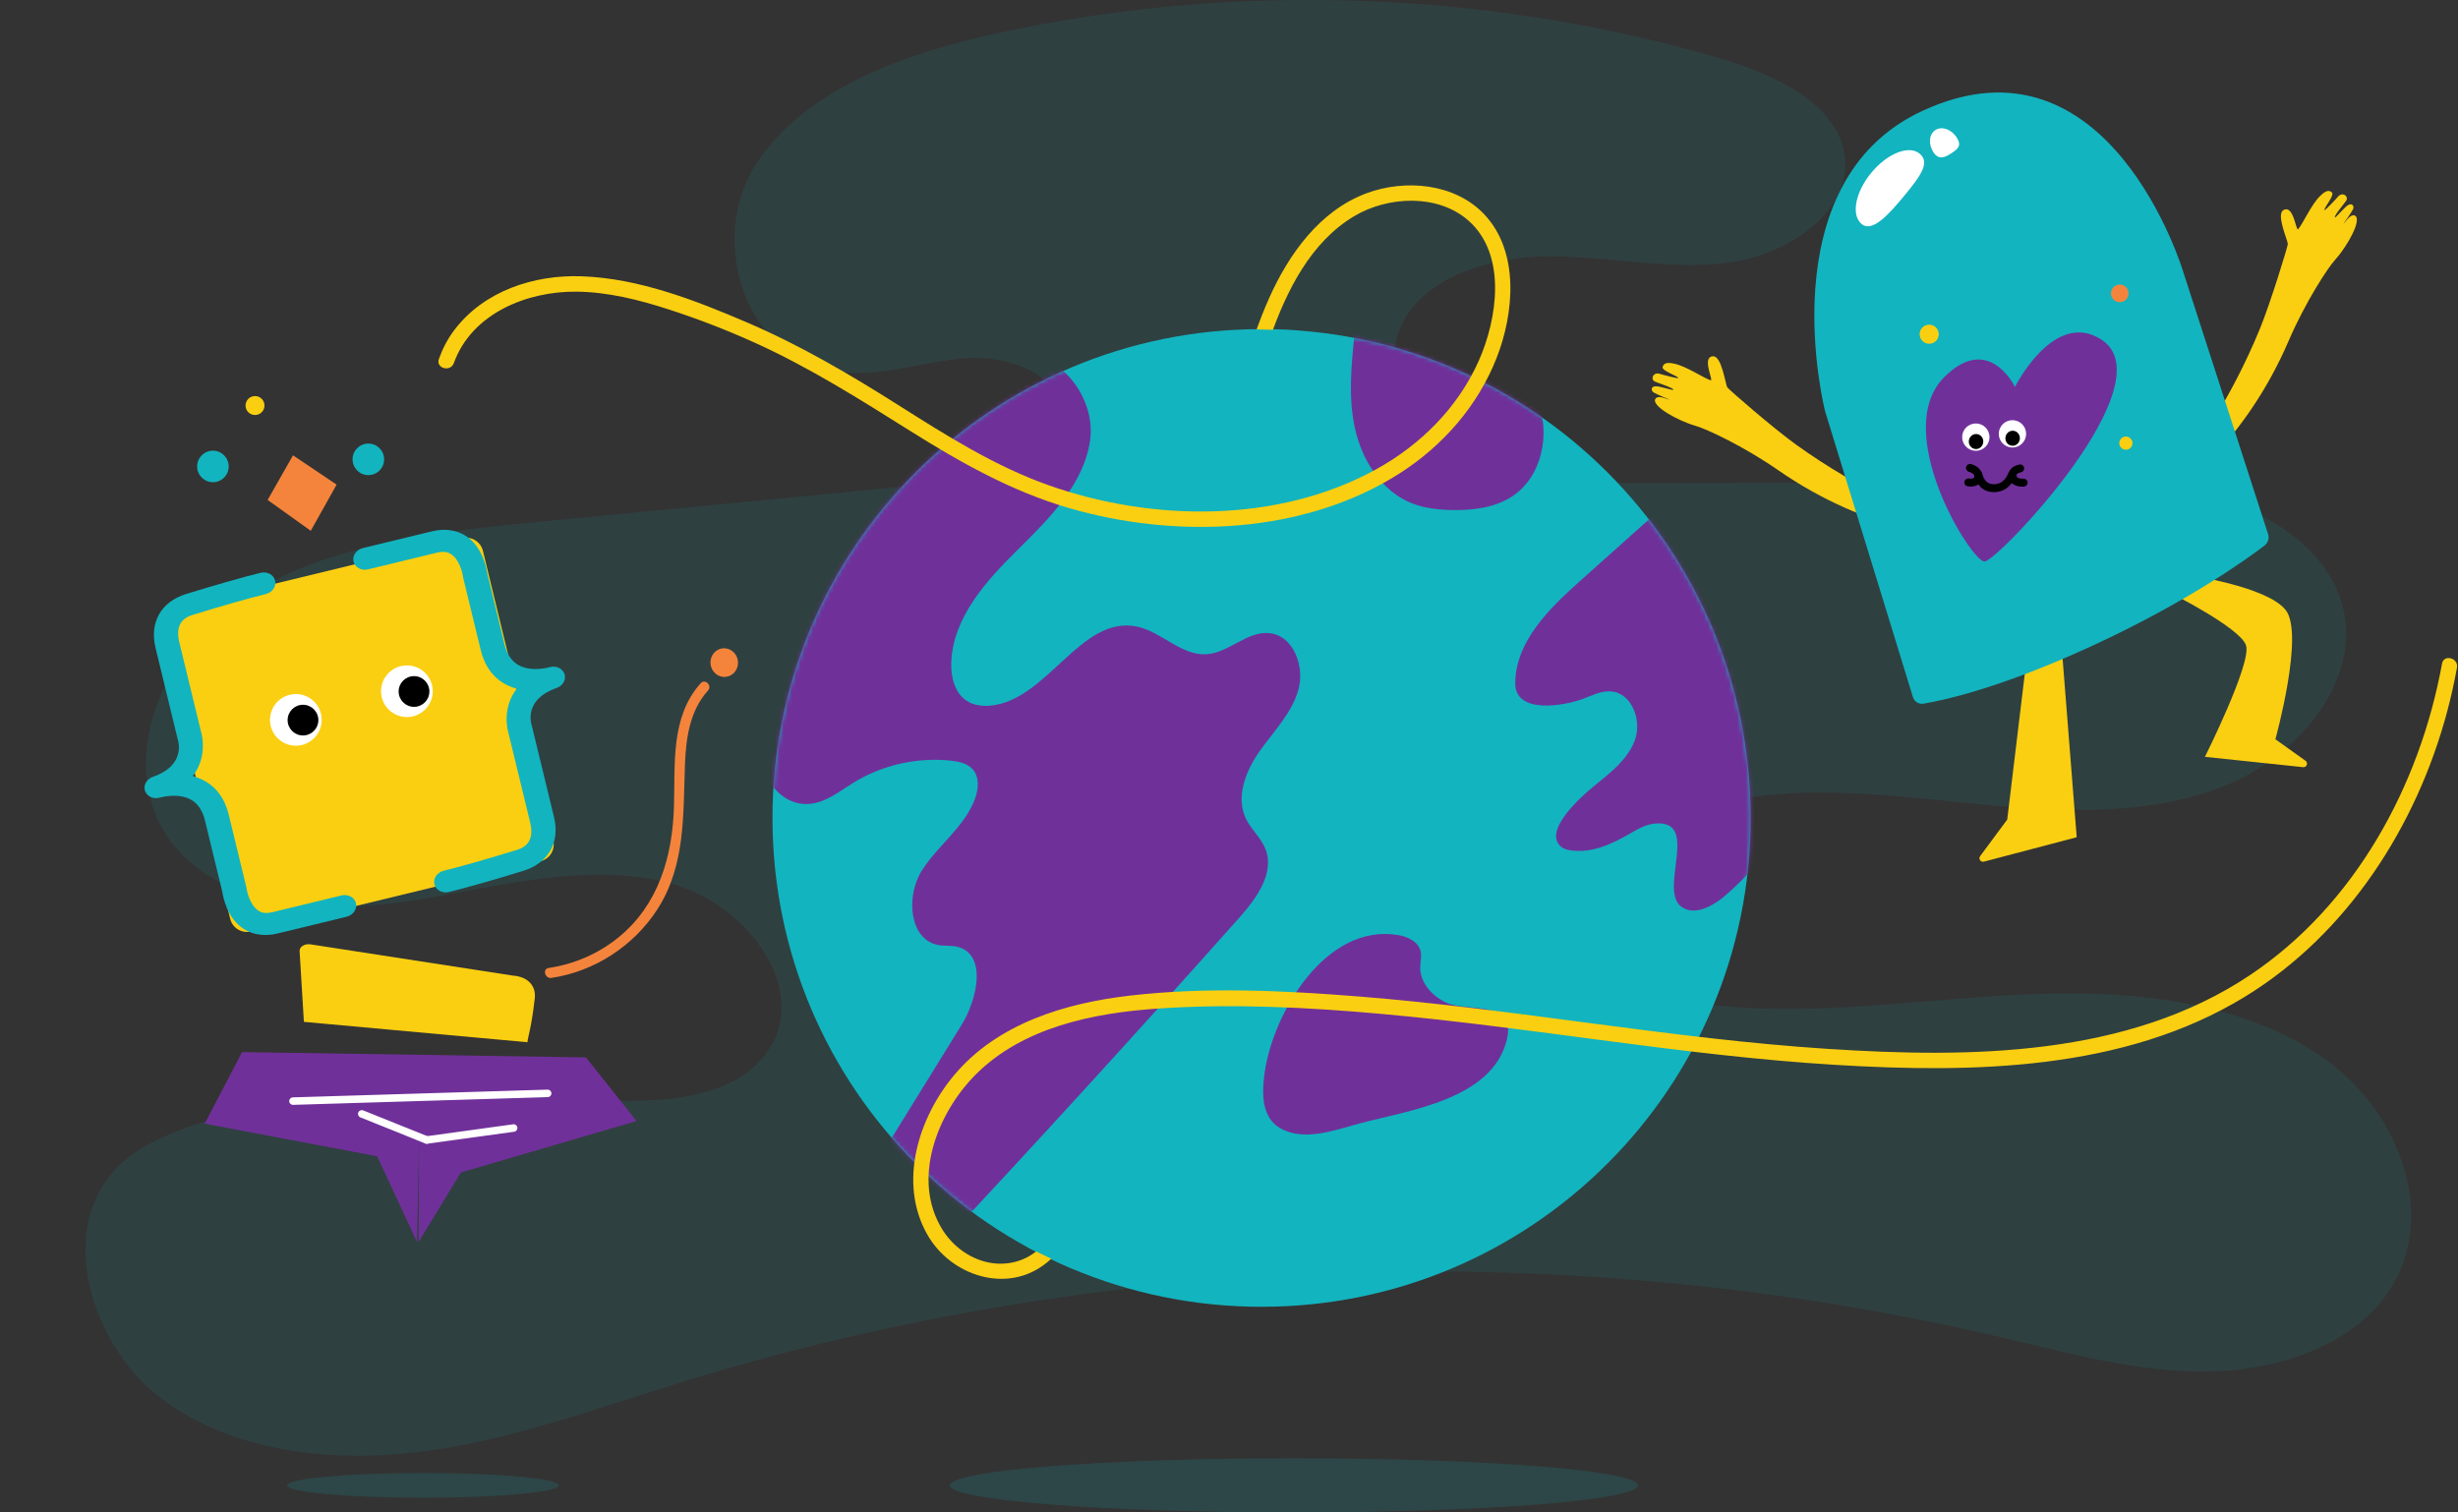 <svg width="585" height="360" viewBox="0 0 585 360" fill="none" xmlns="http://www.w3.org/2000/svg">
<rect x="0" y="0" width="585" height="360" fill="#333333" stroke="none"/>
<g clip-path="url(#clip0_528_22523)">
<path opacity="0.1" d="M38.568 333.034C55.124 345.37 78.322 348.218 99.611 345.605C120.895 342.998 141.013 335.559 161.326 329.256C262.305 297.912 373.588 294.104 476.91 318.451C492.589 322.147 508.344 326.502 524.547 326.455C540.75 326.408 557.901 321.14 567.209 309.188C581.016 291.456 571.884 265.043 552.89 251.766C533.897 238.49 508.327 235.735 484.311 236.612C460.295 237.489 436.321 241.485 412.364 239.702C398.881 238.701 383.243 233.987 379.646 222.235C375.719 209.405 389.237 197.317 403.138 192.827C423.062 186.4 444.97 188.748 465.994 190.908C487.019 193.068 509.139 194.828 528.615 187.377C548.098 179.926 563.423 160.07 556.811 141.956C552.608 130.444 540.638 122.334 527.844 118.609C515.044 114.884 501.338 114.86 487.891 114.878C455.408 114.907 422.92 114.943 390.438 114.972C376.838 114.984 362.678 114.884 350.502 109.428C338.326 103.973 328.918 91.408 332.662 79.626C336.672 67.026 353.163 61.206 367.712 61.017C382.254 60.829 396.832 64.401 411.227 62.536C425.629 60.67 440.589 50.389 439.052 37.353C437.563 24.706 422.343 17.673 408.913 13.759C353.923 -2.272 294.01 -4.355 237.812 7.816C215.392 12.671 191.777 21.01 180.043 38.901C168.309 56.792 176.993 85.647 199.831 88.536C210.04 89.825 220.12 85.853 230.4 85.223C240.68 84.593 253.273 89.837 253.103 99.124C252.914 109.517 238.236 113.571 226.767 114.684C193.89 117.862 161.02 121.04 128.143 124.218C102.802 126.666 76.02 129.62 55.89 143.703C35.76 157.787 26.54 187.13 43.891 203.944C57.462 217.091 80.406 217.268 100.012 214.054C119.618 210.841 139.854 205.221 159.03 210.105C178.206 214.99 193.596 236.477 182.062 251.119C172.554 263.184 152.906 262.454 136.509 261.671C108.278 260.318 57.721 258.446 33.222 273.618C11.208 287.254 20.363 319.475 38.568 333.028V333.034Z" fill="#12B4BF"/>
<path d="M71.304 226.401C71.828 234.658 72.328 243.227 72.328 243.227L125.529 248.076C125.623 246.793 126.489 244.686 127.284 237.542C127.566 235 126 232.504 122.055 232.216L73.906 224.777C72.499 224.565 71.239 225.354 71.304 226.407V226.401Z" fill="#FACF11"/>
<path d="M172.774 161.106C174.572 160.891 175.848 159.199 175.625 157.327C175.401 155.455 173.761 154.112 171.963 154.327C170.164 154.542 168.888 156.234 169.112 158.106C169.336 159.978 170.975 161.321 172.774 161.106Z" fill="#F4843C"/>
<path d="M57.615 250.425L139.453 251.684L151.488 266.826L109.697 279.073L99.629 295.617L99.753 271.134L99.235 295.605L89.761 275.219L48.713 267.456L57.615 250.425Z" fill="#70309A"/>
<path d="M69.69 262.983C69.225 262.966 68.842 262.589 68.831 262.118C68.813 261.624 69.202 261.212 69.696 261.2L130.315 259.358C130.828 259.341 131.222 259.729 131.234 260.223C131.252 260.718 130.863 261.13 130.368 261.141L69.749 262.983H69.69Z" fill="white"/>
<path d="M101.525 272.241C101.425 272.241 101.325 272.217 101.225 272.176L85.769 265.961C85.31 265.779 85.092 265.255 85.275 264.796C85.457 264.337 85.981 264.119 86.441 264.302L101.896 270.516C102.355 270.699 102.573 271.223 102.39 271.682C102.243 272.041 101.896 272.253 101.525 272.241Z" fill="white"/>
<path d="M101.525 272.241C101.101 272.223 100.736 271.905 100.671 271.47C100.606 270.981 100.948 270.528 101.437 270.463L122.126 267.609C122.615 267.538 123.068 267.88 123.133 268.374C123.197 268.863 122.856 269.316 122.367 269.381L101.678 272.235C101.625 272.241 101.572 272.247 101.519 272.241H101.525Z" fill="white"/>
<path opacity="0.15" d="M307.935 360C353.152 360 389.808 357.112 389.808 353.55C389.808 349.988 353.152 347.1 307.935 347.1C262.717 347.1 226.061 349.988 226.061 353.55C226.061 357.112 262.717 360 307.935 360Z" fill="#12B4BF"/>
<path opacity="0.15" d="M100.665 356.492C118.53 356.492 133.012 355.175 133.012 353.55C133.012 351.925 118.53 350.607 100.665 350.607C82.801 350.607 68.319 351.925 68.319 353.55C68.319 355.175 82.801 356.492 100.665 356.492Z" fill="#12B4BF"/>
<path d="M131.246 232.763C141.502 231.239 150.846 225.142 156.457 216.438C163.169 206.027 162.58 193.921 163.016 182.08C163.245 175.807 164.128 169.21 168.497 164.366C169.557 163.195 167.82 161.447 166.76 162.63C159.56 170.616 160.702 181.951 160.407 191.914C160.054 203.879 156.739 215.39 147.137 223.17C142.374 227.025 136.645 229.497 130.592 230.397C129.032 230.627 129.697 232.999 131.246 232.769V232.763Z" fill="#F4843C"/>
<path d="M483.981 143.103L477.717 195.075L471.27 203.779C470.799 204.408 471.382 205.285 472.147 205.097L494.255 199.283L489.716 141.891L483.981 143.109V143.103Z" fill="#FACF11"/>
<path d="M517.841 116.708L521.715 107.604C521.715 107.604 530.635 95.863 537.859 78.243C540.338 72.199 544.542 58.51 544.5 58.057C544.406 57.009 541.68 51.024 543.452 50.012C545.902 48.611 546.426 55.12 546.95 54.555C548.004 53.431 550.1 48.611 552.254 46.581C553.043 45.839 554.109 44.921 554.998 45.81C555.699 46.51 552.896 49.659 553.249 50.006C553.367 50.124 555.887 47.481 556.399 46.857C557.383 45.657 558.849 46.51 558.501 47.558C558.466 47.864 555.351 51.407 555.705 51.754C555.869 51.919 557.983 49.258 558.943 48.758C559.902 48.258 560.474 49.264 559.902 50.006C559.555 50.706 557.801 53.154 557.801 53.154C557.801 53.502 559.414 50.518 560.597 51.407C561.998 52.454 558.849 58.398 555.699 61.9C553.968 63.818 548.639 71.952 544.689 81.144C534.221 105.503 517.841 116.702 517.841 116.702V116.708Z" fill="#FACF11"/>
<path d="M464.764 127.831L456.657 122.158C456.657 122.158 442.874 116.92 427.407 105.797C422.102 101.983 411.286 92.591 411.08 92.185C410.603 91.249 409.75 84.728 407.713 84.805C404.892 84.916 407.895 90.713 407.153 90.513C405.664 90.119 401.33 87.135 398.434 86.558C397.374 86.347 395.984 86.129 395.696 87.359C395.472 88.324 399.517 89.513 399.405 89.995C399.37 90.154 395.831 89.248 395.066 88.995C393.594 88.501 392.805 89.995 393.653 90.701C393.847 90.943 398.363 92.296 398.251 92.779C398.198 93.003 394.995 91.867 393.918 91.949C392.84 92.032 392.887 93.185 393.765 93.515C394.43 93.921 397.215 95.074 397.215 95.074C397.397 95.368 394.448 93.691 393.912 95.074C393.282 96.704 399.099 100.082 403.626 101.383C406.111 102.095 414.937 106.174 423.156 111.882C444.94 127.001 464.764 127.837 464.764 127.837V127.831Z" fill="#FACF11"/>
<path d="M520.585 136.859C520.585 136.859 539.408 139.513 543.965 145.169C548.528 150.824 541.539 175.96 541.539 175.96L548.71 181.08C549.417 181.586 548.993 182.698 548.133 182.604L524.771 180.144C524.771 180.144 535.946 157.798 534.55 153.608C533.155 149.418 516.387 141.037 516.387 141.037L520.579 136.847V136.859H520.585Z" fill="#FACF11"/>
<path d="M455.279 165.943C455.609 167.008 456.668 167.668 457.769 167.491C462.55 166.702 476.133 163.783 497.912 153.737C520.673 143.232 534.715 133.092 538.96 129.844C539.785 129.214 540.12 128.131 539.802 127.142L519.625 64.754C519.625 64.754 502.051 5.844 457.581 26.365C420.418 43.515 434.378 97.929 434.378 97.929L455.279 165.943Z" fill="#12B4BF"/>
<path d="M456.857 36.558C459.406 38.654 457.163 41.796 453.354 46.422C449.544 51.048 445.617 55.414 443.068 53.319C440.519 51.224 441.537 45.775 445.346 41.143C449.156 36.517 454.307 34.463 456.857 36.558Z" fill="white"/>
<path d="M465.647 32.656C466.931 34.593 466.065 35.387 464.552 36.394C463.039 37.394 461.461 38.224 460.177 36.293C458.894 34.357 459.077 31.98 460.59 30.973C462.103 29.973 464.37 30.726 465.653 32.656H465.647Z" fill="white"/>
<path d="M459.141 81.821C460.396 81.821 461.414 80.804 461.414 79.549C461.414 78.295 460.396 77.278 459.141 77.278C457.886 77.278 456.869 78.295 456.869 79.549C456.869 80.804 457.886 81.821 459.141 81.821Z" fill="#FACF11"/>
<path d="M505.954 107.05C506.822 107.05 507.526 106.347 507.526 105.479C507.526 104.611 506.822 103.908 505.954 103.908C505.086 103.908 504.382 104.611 504.382 105.479C504.382 106.347 505.086 107.05 505.954 107.05Z" fill="#FACF11"/>
<path d="M504.494 71.928C505.652 71.928 506.59 70.99 506.59 69.833C506.59 68.676 505.652 67.738 504.494 67.738C503.336 67.738 502.398 68.676 502.398 69.833C502.398 70.99 503.336 71.928 504.494 71.928Z" fill="#F4843C"/>
<path d="M472.324 133.651C469.18 133.769 449.833 102.631 462.756 89.737C473.378 79.137 479.554 92.097 479.554 92.097C479.554 92.097 488.862 73.499 500.149 80.844C515.928 91.114 475.474 133.54 472.33 133.651H472.324Z" fill="#70309A"/>
<path d="M474.791 117.138C472.312 117.226 470.593 115.837 469.927 113.201C469.798 112.695 470.104 112.183 470.61 112.053C471.117 111.93 471.629 112.23 471.758 112.736C472.371 115.155 473.855 115.337 474.92 115.237C476.257 115.131 477.287 114.248 477.988 112.606C478.194 112.13 478.747 111.9 479.224 112.106C479.701 112.312 479.925 112.865 479.724 113.342C478.741 115.643 477.134 116.95 475.067 117.114C474.973 117.12 474.885 117.126 474.797 117.132L474.791 117.138Z" fill="black"/>
<path d="M469.18 115.808C468.709 115.825 468.344 115.761 468.267 115.743C467.755 115.643 467.425 115.149 467.525 114.637C467.625 114.131 468.12 113.801 468.626 113.895C468.932 113.954 469.503 113.948 469.745 113.76C469.78 113.73 469.88 113.654 469.892 113.371C469.927 112.647 468.632 112.3 468.62 112.294C468.114 112.177 467.802 111.665 467.92 111.159C468.037 110.652 468.556 110.34 469.056 110.458C470.11 110.711 471.87 111.623 471.776 113.465C471.729 114.413 471.276 114.96 470.899 115.249C470.363 115.667 469.704 115.79 469.174 115.808H469.18Z" fill="black"/>
<path d="M481.408 115.825C480.301 115.867 478.635 115.508 478.141 113.907C477.864 113.001 478.099 112.33 478.353 111.93C479.036 110.841 480.496 110.588 480.661 110.558C481.167 110.464 481.656 110.829 481.738 111.347C481.82 111.859 481.467 112.341 480.955 112.424C480.643 112.477 480.113 112.677 479.954 112.936C479.93 112.977 479.866 113.083 479.948 113.354C480.16 114.042 481.502 113.93 481.514 113.93C482.026 113.901 482.497 114.248 482.556 114.766C482.615 115.284 482.244 115.749 481.732 115.808C481.632 115.82 481.526 115.825 481.414 115.831L481.408 115.825Z" fill="black"/>
<path d="M470.245 107.304C472.044 107.304 473.501 105.847 473.501 104.049C473.501 102.252 472.044 100.795 470.245 100.795C468.447 100.795 466.99 102.252 466.99 104.049C466.99 105.847 468.447 107.304 470.245 107.304Z" fill="white"/>
<path d="M472.016 105.244C472.101 104.259 471.401 103.395 470.451 103.313C469.502 103.23 468.664 103.962 468.578 104.946C468.493 105.931 469.193 106.795 470.142 106.877C471.092 106.959 471.93 106.228 472.016 105.244Z" fill="black"/>
<path d="M478.959 106.521C480.757 106.521 482.215 105.064 482.215 103.266C482.215 101.469 480.757 100.012 478.959 100.012C477.161 100.012 475.703 101.469 475.703 103.266C475.703 105.064 477.161 106.521 478.959 106.521Z" fill="white"/>
<path d="M480.724 104.461C480.809 103.477 480.109 102.612 479.16 102.53C478.211 102.448 477.372 103.179 477.287 104.164C477.201 105.148 477.902 106.013 478.851 106.095C479.8 106.177 480.639 105.446 480.724 104.461Z" fill="black"/>
<path d="M110.013 128.117L41.05 144.845C38.861 145.376 37.516 147.581 38.048 149.77L54.782 218.703C55.314 220.892 57.52 222.236 59.71 221.705L128.672 204.977C130.862 204.446 132.206 202.241 131.675 200.052L114.94 131.119C114.409 128.93 112.203 127.586 110.013 128.117Z" fill="#FACF11"/>
<path d="M82.502 218.204L66.099 222.182C63.149 222.9 60.423 222.57 58.215 221.234C54.047 218.71 53.093 213.49 52.934 212.383L48.783 195.293C48.183 192.809 46.976 191.102 45.204 190.214C42.13 188.672 38.103 189.837 38.062 189.849C36.555 190.296 34.971 189.59 34.518 188.248C34.064 186.906 34.883 185.435 36.372 184.917C44.026 182.281 42.537 176.731 42.337 176.107C42.319 176.06 42.307 176.007 42.295 175.96L37.014 154.197C35.548 148.147 38.321 143.244 44.25 141.402C50.732 139.39 58.039 137.306 62.025 136.341C63.585 135.965 65.128 136.788 65.469 138.183C65.811 139.578 64.816 141.02 63.255 141.402C59.387 142.338 52.239 144.38 45.875 146.358C44.774 146.699 41.43 147.741 42.666 152.831L47.947 174.595C48.183 175.501 49.219 180.392 45.881 184.717C46.64 184.923 47.4 185.2 48.142 185.57C51.362 187.159 53.482 189.973 54.441 193.921L58.622 211.13C58.645 211.218 58.657 211.306 58.669 211.4C58.81 212.501 59.623 215.644 61.607 216.832C62.154 217.162 63.09 217.55 64.868 217.115L81.272 213.136C82.832 212.76 84.374 213.584 84.716 214.978C85.057 216.373 84.062 217.815 82.502 218.198V218.204Z" fill="#12B4BF"/>
<path d="M86.358 130.456L102.761 126.478C105.711 125.76 108.437 126.089 110.645 127.425C114.813 129.95 115.767 135.17 115.926 136.276L120.077 153.367C120.677 155.85 121.884 157.557 123.657 158.446C126.73 159.988 130.757 158.822 130.798 158.811C132.306 158.363 133.889 159.07 134.343 160.411C134.796 161.753 133.978 163.225 132.488 163.742C124.834 166.379 126.324 171.929 126.524 172.552C126.542 172.6 126.553 172.653 126.565 172.7L131.846 194.463C133.312 200.513 130.539 205.415 124.61 207.257C118.128 209.27 110.822 211.353 106.836 212.318C105.275 212.695 103.733 211.871 103.391 210.476C103.05 209.082 104.045 207.64 105.605 207.257C109.473 206.321 116.621 204.279 122.985 202.302C124.086 201.961 127.431 200.919 126.194 195.828L120.913 174.065C120.677 173.159 119.641 168.268 122.98 163.943C122.22 163.737 121.46 163.46 120.719 163.089C117.498 161.5 115.379 158.687 114.419 154.738L110.239 137.53C110.215 137.442 110.203 137.353 110.192 137.259C110.05 136.159 109.238 133.016 107.254 131.827C106.706 131.498 105.77 131.109 103.992 131.545L87.589 135.523C86.029 135.9 84.486 135.076 84.144 133.681C83.803 132.286 84.798 130.844 86.358 130.462V130.456Z" fill="#12B4BF"/>
<path d="M50.673 114.778C52.748 114.778 54.43 113.097 54.43 111.023C54.43 108.95 52.748 107.269 50.673 107.269C48.599 107.269 46.917 108.95 46.917 111.023C46.917 113.097 48.599 114.778 50.673 114.778Z" fill="#12B4BF"/>
<path d="M87.665 113.089C89.74 113.089 91.422 111.408 91.422 109.334C91.422 107.26 89.74 105.579 87.665 105.579C85.591 105.579 83.909 107.26 83.909 109.334C83.909 111.408 85.591 113.089 87.665 113.089Z" fill="#12B4BF"/>
<path d="M60.694 98.782C61.94 98.782 62.949 97.773 62.949 96.528C62.949 95.283 61.94 94.274 60.694 94.274C59.449 94.274 58.439 95.283 58.439 96.528C58.439 97.773 59.449 98.782 60.694 98.782Z" fill="#FACF11"/>
<path d="M69.737 108.375L63.697 118.998L73.959 126.342L80.112 115.355L69.737 108.375Z" fill="#F4843C"/>
<path d="M70.409 177.496C73.807 177.496 76.561 174.743 76.561 171.346C76.561 167.949 73.807 165.196 70.409 165.196C67.011 165.196 64.256 167.949 64.256 171.346C64.256 174.743 67.011 177.496 70.409 177.496Z" fill="white"/>
<path d="M72.11 175.06C74.13 175.06 75.767 173.423 75.767 171.405C75.767 169.386 74.13 167.75 72.11 167.75C70.091 167.75 68.454 169.386 68.454 171.405C68.454 173.423 70.091 175.06 72.11 175.06Z" fill="black"/>
<path d="M96.838 170.681C100.236 170.681 102.991 167.927 102.991 164.531C102.991 161.134 100.236 158.381 96.838 158.381C93.44 158.381 90.686 161.134 90.686 164.531C90.686 167.927 93.44 170.681 96.838 170.681Z" fill="white"/>
<path d="M98.534 168.244C100.553 168.244 102.19 166.608 102.19 164.59C102.19 162.571 100.553 160.935 98.534 160.935C96.515 160.935 94.878 162.571 94.878 164.59C94.878 166.608 96.515 168.244 98.534 168.244Z" fill="black"/>
<path d="M300.251 311.047C364.54 311.047 416.656 258.953 416.656 194.692C416.656 130.431 364.54 78.337 300.251 78.337C235.962 78.337 183.846 130.431 183.846 194.692C183.846 258.953 235.962 311.047 300.251 311.047Z" fill="#12B4BF"/>
<path d="M302.741 266.921C303.26 267.533 303.89 268.068 304.655 268.515C310.36 271.829 317.749 268.957 323.548 267.415C335.218 264.308 355.047 261.736 358.592 247.611C361.059 237.783 349.389 241.079 344.143 238.631C340.817 237.077 337.961 233.876 338.014 230.209C338.032 228.92 338.397 227.614 338.085 226.36C337.526 224.124 335.053 222.953 332.78 222.57C315.641 219.686 303.118 240.826 301.016 255.121C300.445 258.993 300.151 263.86 302.747 266.921H302.741Z" fill="#70309A"/>
<mask id="mask0_528_22523" style="mask-type:luminance" maskUnits="userSpaceOnUse" x="183" y="78" width="234" height="234">
<path d="M300.251 311.047C364.54 311.047 416.656 258.953 416.656 194.692C416.656 130.431 364.54 78.337 300.251 78.337C235.962 78.337 183.846 130.431 183.846 194.692C183.846 258.953 235.962 311.047 300.251 311.047Z" fill="white"/>
</mask>
<g mask="url(#mask0_528_22523)">
<path d="M241.074 85.558C251.083 81.904 260.939 94.186 259.456 104.732C257.972 115.278 249.753 123.4 242.175 130.886C234.598 138.372 226.756 147.099 226.396 157.745C226.279 161.165 227.221 164.972 230.1 166.826C231.707 167.862 233.709 168.127 235.611 167.968C249.252 166.809 257.148 146.375 270.56 149.135C276.477 150.354 281.169 156.139 287.198 155.721C292.532 155.35 296.907 150.083 302.218 150.713C307.935 151.389 310.59 158.746 308.994 164.278C307.399 169.804 303.13 174.071 299.81 178.773C296.489 183.475 294.022 189.702 296.53 194.875C297.778 197.452 300.116 199.406 301.17 202.066C303.43 207.781 299.068 213.795 294.988 218.386C270.984 245.363 246.638 272.041 221.957 298.394C219.049 301.502 215.64 304.827 211.383 304.862C205.784 304.903 201.733 298.812 201.845 293.215C201.957 287.619 204.995 282.557 207.939 277.796C214.91 266.515 221.881 255.239 228.852 243.957C232.684 237.754 234.939 227.108 227.857 225.36C226.402 225.001 224.866 225.213 223.394 224.954C216.329 223.712 215.563 213.283 219.396 207.222C223.229 201.16 229.688 196.752 232.096 189.996C232.908 187.713 233.108 184.911 231.495 183.099C230.247 181.704 228.257 181.274 226.396 181.068C218.348 180.18 210.023 182.051 203.128 186.294C199.672 188.425 196.293 191.226 192.236 191.373C184.394 191.661 180.013 182.404 178.818 174.648C175.091 150.548 182.145 124.983 197.706 106.197C208.604 93.044 224.966 82.857 241.94 84.775" fill="#70309A"/>
<path d="M403.538 113.725C394.377 121.911 385.222 130.097 376.061 138.277C368.683 144.869 360.729 152.667 360.623 162.56C360.541 170.163 372.399 167.944 376.608 166.397C378.851 165.573 381.095 164.366 383.479 164.578C388.448 165.014 390.821 171.552 389.078 176.231C387.341 180.903 383.085 184.076 379.216 187.23C376.579 189.384 366.988 197.77 371.568 201.578C372.122 202.037 372.846 202.231 373.552 202.355C378.91 203.285 384.021 200.701 388.495 198.088C390.114 197.141 391.822 196.246 393.688 196.046C404.792 194.851 394.83 211.389 399.97 215.661C403.003 218.18 407.53 215.802 410.521 213.242C421.708 203.679 430.828 189.749 429.014 175.148C428.09 167.703 424.44 160.912 420.848 154.32C413.995 141.732 407.147 129.144 400.294 116.555" fill="#70309A"/>
<path d="M322.447 78.961C321.629 86.647 320.817 94.492 322.495 102.037C324.173 109.581 328.794 116.908 335.977 119.774C339.057 121.004 342.418 121.352 345.739 121.405C350.696 121.481 355.878 120.834 359.999 118.079C367.088 113.336 369.084 103.096 365.892 95.186C362.701 87.277 355.342 81.639 347.382 78.567C339.422 75.495 330.808 74.653 322.312 73.841" fill="#70309A"/>
</g>
<path d="M108.013 86.423C112.276 74.576 125.488 69.286 137.239 69.421C144.687 69.504 151.988 71.34 159.036 73.611C165.989 75.854 172.819 78.49 179.472 81.497C192.566 87.406 204.594 95.016 216.735 102.637C228.563 110.064 240.715 116.908 254.192 120.863C279.697 128.349 310.348 127.278 333.216 112.606C343.449 106.038 351.733 96.569 356.19 85.199C360.352 74.588 361.706 59.94 353.234 51.001C346.222 43.597 334.388 42.585 325.203 46.01C314.087 50.159 306.727 60.493 302.058 70.945C300.846 73.653 299.774 76.419 298.785 79.214C297.996 81.456 301.558 82.421 302.341 80.197C306.215 69.215 311.92 57.639 322.288 51.454C330.29 46.681 342.212 46.063 349.519 52.537C358.662 60.635 356.378 75.865 351.962 85.829C347.017 96.999 338.103 105.885 327.47 111.735C304.107 124.588 274.157 124.224 249.499 115.472C236.758 110.947 225.295 103.702 213.932 96.504C202.31 89.142 190.535 82.215 177.87 76.783C165.471 71.463 152.023 66.231 138.388 65.761C127.048 65.366 115.167 69.256 108.125 78.561C106.535 80.662 105.346 82.963 104.457 85.441C103.65 87.677 107.218 88.642 108.013 86.423Z" fill="#FACF11"/>
<path d="M251.013 291.962C250.377 294.81 247.486 297.494 245.054 298.93C242.764 300.283 240.162 300.89 237.506 300.778C232.166 300.548 227.221 297.288 224.394 292.839C216.776 280.827 223.064 264.925 232.225 255.756C243.518 244.457 260.297 241.102 275.658 240.055C293.368 238.854 311.243 239.755 328.9 241.344C364.986 244.592 400.7 251.284 436.886 253.467C469.539 255.439 505.495 254.862 534.268 237.259C558.707 222.305 575.152 196.622 582.446 169.286C583.359 165.873 584.118 162.418 584.754 158.94C585.178 156.621 581.622 155.627 581.198 157.957C575.899 187.053 560.497 215.355 535.539 232.069C506.366 251.613 468.691 251.849 434.925 249.653C397.574 247.229 360.717 240.155 323.419 237.189C305.432 235.759 287.004 234.894 269.029 236.965C253.621 238.737 237.495 243.556 227.156 255.827C218.589 265.991 213.697 281.492 220.685 293.833C226.332 303.809 239.944 308.169 249.252 300.442C251.489 298.583 253.909 295.846 254.557 292.939C255.069 290.626 251.519 289.637 251.001 291.956H251.013V291.962Z" fill="#FACF11"/>
<path d="M297.29 78.373L308.341 78.614C308.341 78.614 305.579 85.382 304.961 84.728C304.343 84.075 286.945 84.146 297.284 78.373H297.29Z" fill="#12B4BF"/>
<path d="M244.636 296.929L254.963 301.908L262.541 296.299L260.904 286.465L255.988 283.187L246.149 286.465L244.636 296.929Z" fill="#12B4BF"/>
</g>
<defs>
<clipPath id="clip0_528_22523">
<rect width="585" height="360" fill="white"/>
</clipPath>
</defs>
</svg>
